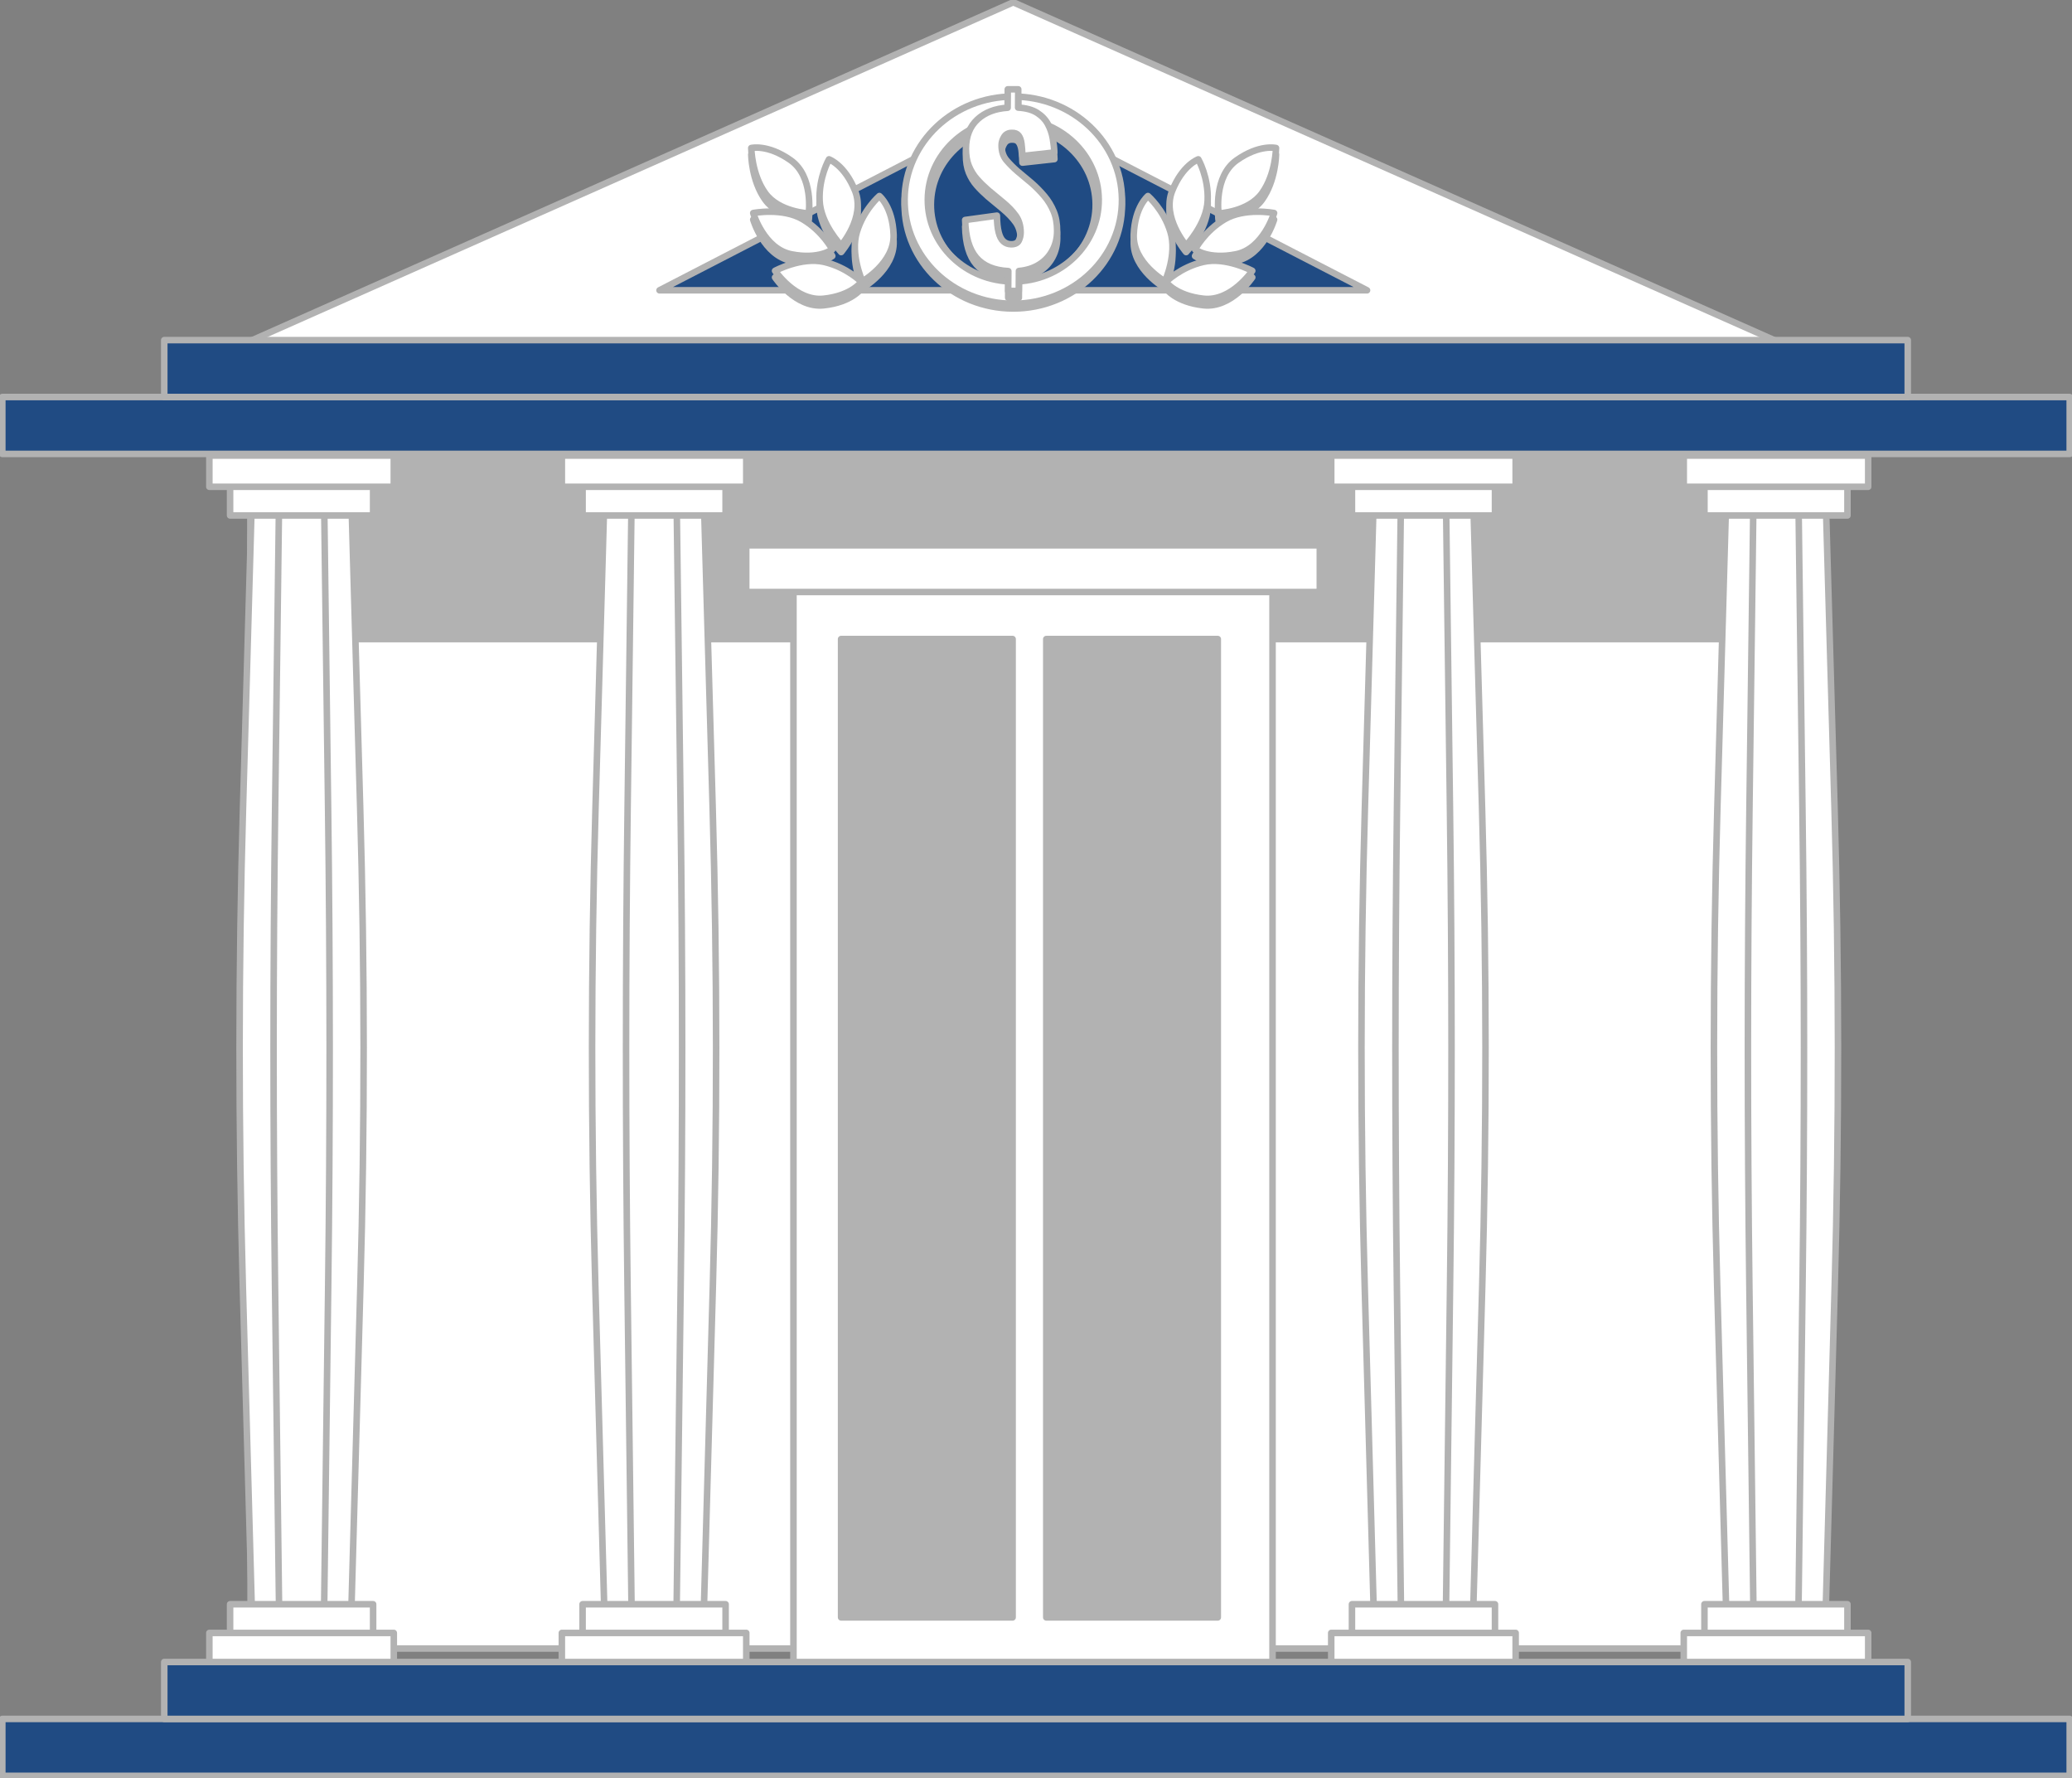 <?xml version="1.0" encoding="UTF-8"?> <svg xmlns="http://www.w3.org/2000/svg" width="317" height="272" viewBox="0 0 317 272" fill="none"><rect x="0" y="0" width="317" height="272" fill="#808080" stroke="none"/><g clip-path="url(#clip0_75_612)"><path d="M155.024 0.351L33.603 54.256H276.445L155.024 0.351Z" fill="white" stroke="#B2B2B2" stroke-linejoin="round"></path><path d="M155.023 16.466L100.9 44.407H209.146L155.023 16.466Z" fill="#204B83" stroke="#B2B2B2" stroke-linecap="round" stroke-linejoin="round"></path><path d="M181.472 38.561C181.472 38.561 177.747 34.264 179.318 30.247C180.897 26.238 183.331 25.375 183.331 25.375C183.331 25.375 184.91 28.095 184.762 31.677C184.615 35.259 181.465 38.554 181.465 38.554L181.472 38.561Z" fill="#B2B2B2" stroke="#B2B2B2" stroke-linecap="round" stroke-linejoin="round"></path><path d="M194.926 33.591C194.926 33.591 193.327 39.052 189.104 39.9C184.873 40.748 182.832 39.164 182.832 39.164C182.832 39.164 184.27 36.367 187.357 34.544C190.451 32.722 194.926 33.591 194.926 33.591Z" fill="#B2B2B2" stroke="#B2B2B2" stroke-linecap="round" stroke-linejoin="round"></path><path d="M178.231 44.05C178.231 44.05 173.292 41.225 173.453 36.914C173.614 32.61 175.628 30.991 175.628 30.991C175.628 30.991 178.02 33.037 179.065 36.465C180.118 39.893 178.231 44.043 178.231 44.043V44.05Z" fill="#B2B2B2" stroke="#B2B2B2" stroke-linecap="round" stroke-linejoin="round"></path><path d="M191.587 42.43C191.587 42.43 188.423 47.162 184.137 46.699C179.85 46.237 178.377 44.12 178.377 44.12C178.377 44.12 180.587 41.883 184.08 41.07C187.574 40.264 191.587 42.43 191.587 42.43Z" fill="#B2B2B2" stroke="#B2B2B2" stroke-linecap="round" stroke-linejoin="round"></path><path d="M186.424 33.64C186.424 33.64 185.666 28.004 189.188 25.516C192.71 23.027 195.221 23.644 195.221 23.644C195.221 23.644 195.179 27.626 193.089 30.542C191.005 33.458 186.424 33.647 186.424 33.647V33.64Z" fill="#B2B2B2" stroke="#B2B2B2" stroke-linecap="round" stroke-linejoin="round"></path><path d="M181.472 37.558C181.472 37.558 177.747 33.261 179.318 29.245C180.897 25.235 183.331 24.373 183.331 24.373C183.331 24.373 184.91 27.093 184.762 30.675C184.615 34.257 181.465 37.551 181.465 37.551L181.472 37.558Z" fill="white" stroke="#B2B2B2" stroke-linecap="round" stroke-linejoin="round"></path><path d="M194.926 32.589C194.926 32.589 193.327 38.049 189.104 38.897C184.873 39.745 182.832 38.161 182.832 38.161C182.832 38.161 184.27 35.364 187.357 33.542C190.451 31.719 194.926 32.589 194.926 32.589Z" fill="white" stroke="#B2B2B2" stroke-linecap="round" stroke-linejoin="round"></path><path d="M178.231 43.047C178.231 43.047 173.292 40.222 173.453 35.911C173.614 31.607 175.628 29.988 175.628 29.988C175.628 29.988 178.02 32.035 179.065 35.463C180.118 38.89 178.231 43.04 178.231 43.04V43.047Z" fill="white" stroke="#B2B2B2" stroke-linecap="round" stroke-linejoin="round"></path><path d="M191.587 41.428C191.587 41.428 188.423 46.16 184.137 45.697C179.85 45.234 178.377 43.117 178.377 43.117C178.377 43.117 180.587 40.881 184.08 40.068C187.574 39.262 191.587 41.428 191.587 41.428Z" fill="white" stroke="#B2B2B2" stroke-linecap="round" stroke-linejoin="round"></path><path d="M186.424 32.638C186.424 32.638 185.666 27.002 189.188 24.513C192.71 22.025 195.221 22.642 195.221 22.642C195.221 22.642 195.179 26.623 193.089 29.539C191.005 32.455 186.424 32.645 186.424 32.645V32.638Z" fill="white" stroke="#B2B2B2" stroke-linecap="round" stroke-linejoin="round"></path><path d="M128.687 38.561C128.687 38.561 132.412 34.264 130.84 30.247C129.262 26.238 126.828 25.375 126.828 25.375C126.828 25.375 125.249 28.095 125.396 31.677C125.537 35.259 128.694 38.554 128.694 38.554L128.687 38.561Z" fill="#B2B2B2" stroke="#B2B2B2" stroke-linecap="round" stroke-linejoin="round"></path><path d="M115.238 33.591C115.238 33.591 116.831 39.052 121.061 39.9C125.291 40.748 127.333 39.164 127.333 39.164C127.333 39.164 125.895 36.367 122.808 34.544C119.714 32.722 115.238 33.591 115.238 33.591Z" fill="#B2B2B2" stroke="#B2B2B2" stroke-linecap="round" stroke-linejoin="round"></path><path d="M131.936 44.05C131.936 44.05 136.875 41.225 136.714 36.914C136.552 32.61 134.539 30.991 134.539 30.991C134.539 30.991 132.147 33.037 131.101 36.465C130.056 39.893 131.936 44.043 131.936 44.043V44.05Z" fill="#B2B2B2" stroke="#B2B2B2" stroke-linecap="round" stroke-linejoin="round"></path><path d="M118.578 42.431C118.578 42.431 121.742 47.162 126.028 46.699C130.315 46.237 131.788 44.12 131.788 44.12C131.788 44.12 129.578 41.884 126.084 41.071C122.591 40.257 118.578 42.431 118.578 42.431Z" fill="#B2B2B2" stroke="#B2B2B2" stroke-linecap="round" stroke-linejoin="round"></path><path d="M123.735 33.64C123.735 33.64 124.492 28.004 120.971 25.516C117.449 23.027 114.938 23.644 114.938 23.644C114.938 23.644 114.98 27.626 117.07 30.542C119.154 33.458 123.735 33.647 123.735 33.647V33.64Z" fill="#B2B2B2" stroke="#B2B2B2" stroke-linecap="round" stroke-linejoin="round"></path><path d="M128.687 37.558C128.687 37.558 132.412 33.261 130.84 29.245C129.262 25.235 126.828 24.373 126.828 24.373C126.828 24.373 125.249 27.093 125.396 30.675C125.537 34.257 128.694 37.551 128.694 37.551L128.687 37.558Z" fill="white" stroke="#B2B2B2" stroke-linecap="round" stroke-linejoin="round"></path><path d="M115.238 32.589C115.238 32.589 116.831 38.049 121.061 38.897C125.291 39.745 127.333 38.161 127.333 38.161C127.333 38.161 125.895 35.364 122.808 33.542C119.714 31.719 115.238 32.589 115.238 32.589Z" fill="white" stroke="#B2B2B2" stroke-linecap="round" stroke-linejoin="round"></path><path d="M131.936 43.047C131.936 43.047 136.875 40.222 136.714 35.911C136.552 31.607 134.539 29.988 134.539 29.988C134.539 29.988 132.147 32.035 131.101 35.463C130.056 38.89 131.936 43.04 131.936 43.04V43.047Z" fill="white" stroke="#B2B2B2" stroke-linecap="round" stroke-linejoin="round"></path><path d="M118.578 41.428C118.578 41.428 121.742 46.16 126.028 45.697C130.315 45.234 131.788 43.117 131.788 43.117C131.788 43.117 129.578 40.881 126.084 40.068C122.591 39.262 118.578 41.428 118.578 41.428Z" fill="white" stroke="#B2B2B2" stroke-linecap="round" stroke-linejoin="round"></path><path d="M123.735 32.638C123.735 32.638 124.492 27.002 120.971 24.513C117.449 22.025 114.938 22.642 114.938 22.642C114.938 22.642 114.98 26.623 117.07 29.539C119.154 32.455 123.735 32.645 123.735 32.645V32.638Z" fill="white" stroke="#B2B2B2" stroke-linecap="round" stroke-linejoin="round"></path><path d="M155.023 15.492C145.917 15.492 138.474 22.502 138.397 31.215C138.327 40.005 145.763 47.19 155.023 47.19C164.283 47.19 171.72 40.005 171.649 31.215C171.579 22.502 164.136 15.492 155.023 15.492ZM155.023 43.342C148.008 43.342 142.368 37.902 142.417 31.236C142.466 24.625 148.113 19.298 155.023 19.298C161.933 19.298 167.581 24.618 167.63 31.236C167.679 37.902 162.039 43.342 155.023 43.342Z" fill="#B2B2B2" stroke="#B2B2B2" stroke-linecap="round" stroke-linejoin="round"></path><path d="M155.023 14.77C145.917 14.77 138.474 21.779 138.397 30.492C138.327 39.283 145.763 46.468 155.023 46.468C164.283 46.468 171.72 39.283 171.649 30.492C171.579 21.779 164.136 14.77 155.023 14.77ZM155.023 43.061C147.748 43.061 141.898 37.418 141.947 30.506C141.996 23.651 147.854 18.127 155.023 18.127C162.193 18.127 168.044 23.644 168.1 30.506C168.149 37.418 162.298 43.061 155.023 43.061Z" fill="white" stroke="#B2B2B2" stroke-linecap="round" stroke-linejoin="round"></path><path d="M154.244 45.522L154.265 42.493C152.084 42.381 150.449 41.694 149.369 40.439C148.288 39.185 147.72 37.264 147.664 34.67L152.519 34.004C152.533 35.056 152.617 35.904 152.785 36.549C152.947 37.201 153.192 37.663 153.522 37.951C153.845 38.238 154.244 38.379 154.707 38.386C155.297 38.386 155.69 38.196 155.872 37.818C156.054 37.432 156.146 37.033 156.153 36.605C156.153 35.596 155.914 34.74 155.423 34.039C154.932 33.339 154.251 32.638 153.396 31.922L151.165 30.072C150.54 29.525 149.965 28.964 149.46 28.39C148.948 27.815 148.541 27.149 148.232 26.399C147.924 25.649 147.776 24.752 147.783 23.714C147.804 21.822 148.387 20.342 149.544 19.27C150.695 18.204 152.238 17.609 154.167 17.482L154.188 14.658H155.788L155.774 17.461C156.987 17.532 157.963 17.798 158.692 18.267C159.422 18.737 159.969 19.319 160.334 20.006C160.698 20.693 160.944 21.422 161.084 22.193C161.218 22.964 161.295 23.679 161.316 24.338L156.426 24.878C156.412 24.156 156.363 23.532 156.293 22.992C156.223 22.452 156.075 22.039 155.858 21.751C155.64 21.464 155.29 21.324 154.806 21.345C154.279 21.345 153.894 21.548 153.634 21.969C153.382 22.382 153.248 22.803 153.248 23.223C153.241 24.184 153.494 24.955 154.006 25.551C154.518 26.146 155.079 26.7 155.683 27.226L157.822 29.014C158.538 29.637 159.19 30.31 159.786 31.018C160.383 31.726 160.86 32.511 161.218 33.381C161.575 34.25 161.751 35.252 161.744 36.381C161.744 37.453 161.505 38.435 161.035 39.325C160.565 40.215 159.899 40.937 159.022 41.491C158.152 42.045 157.107 42.381 155.9 42.493L155.879 45.55H154.251L154.244 45.522Z" fill="#B2B2B2" stroke="#B2B2B2" stroke-linecap="round" stroke-linejoin="round"></path><path d="M154.244 44.491L154.265 41.47C152.084 41.358 150.449 40.671 149.369 39.416C148.288 38.161 147.72 36.241 147.664 33.654L152.519 32.988C152.533 34.039 152.617 34.888 152.785 35.533C152.947 36.178 153.192 36.647 153.522 36.934C153.845 37.222 154.244 37.362 154.707 37.369C155.297 37.369 155.69 37.18 155.872 36.801C156.054 36.416 156.146 36.016 156.153 35.589C156.153 34.579 155.914 33.724 155.423 33.023C154.932 32.322 154.258 31.621 153.396 30.913L151.165 29.063C150.54 28.516 149.965 27.955 149.46 27.38C148.948 26.805 148.541 26.14 148.232 25.39C147.924 24.639 147.776 23.742 147.783 22.705C147.804 20.812 148.387 19.333 149.544 18.267C150.695 17.202 152.231 16.606 154.16 16.48L154.181 13.662H155.781L155.767 16.459C156.98 16.529 157.955 16.796 158.685 17.265C159.415 17.735 159.962 18.317 160.327 19.004C160.691 19.691 160.937 20.419 161.07 21.184C161.204 21.955 161.281 22.663 161.302 23.322L156.412 23.861C156.398 23.139 156.349 22.515 156.279 21.976C156.209 21.436 156.061 21.022 155.844 20.735C155.626 20.448 155.276 20.307 154.792 20.328C154.265 20.328 153.88 20.532 153.62 20.945C153.367 21.359 153.234 21.779 153.234 22.2C153.227 23.16 153.48 23.931 153.992 24.527C154.504 25.123 155.058 25.677 155.669 26.203L157.808 27.99C158.524 28.614 159.176 29.28 159.772 29.988C160.369 30.696 160.846 31.481 161.204 32.35C161.561 33.219 161.737 34.222 161.73 35.35C161.73 36.423 161.491 37.404 161.021 38.287C160.551 39.178 159.885 39.9 159.008 40.453C158.138 41.007 157.093 41.344 155.886 41.456L155.865 44.512H154.237L154.244 44.491Z" fill="white" stroke="#B2B2B2" stroke-linecap="round" stroke-linejoin="round"></path><path d="M271.702 68.002H38.338V252.183H271.702V68.002Z" fill="white" stroke="#B2B2B2" stroke-linejoin="round"></path><path d="M271.702 68.002H38.338V97.758H271.702V68.002Z" fill="#B2B2B2" stroke="#B2B2B2" stroke-linejoin="round"></path><path d="M194.688 88.912H121.393V254.854H194.688V88.912Z" fill="white" stroke="#B2B2B2" stroke-linejoin="round"></path><path d="M154.919 97.758H128.682V247.417H154.919V97.758Z" fill="#B2B2B2" stroke="#B2B2B2" stroke-linejoin="round"></path><path d="M186.311 97.758H160.074V247.417H186.311V97.758Z" fill="#B2B2B2" stroke="#B2B2B2" stroke-linejoin="round"></path><path d="M53.752 76H38.535L37.181 123.582C36.487 147.976 36.48 172.384 37.153 196.785L38.535 246.562H53.752L55.133 196.785C55.814 172.391 55.8 147.983 55.105 123.582L53.752 76Z" fill="white" stroke="#B2B2B2" stroke-linecap="round" stroke-linejoin="round"></path><path d="M49.584 76H42.702L42.092 123.582C41.776 147.976 41.776 172.384 42.078 196.785L42.702 246.562H49.584L50.209 196.785C50.517 172.391 50.51 147.983 50.195 123.582L49.584 76Z" fill="white" stroke="#B2B2B2" stroke-linecap="round" stroke-linejoin="round"></path><path d="M57.084 245.405H35.203V250.186H57.084V245.405Z" fill="white" stroke="#B2B2B2" stroke-linejoin="round"></path><path d="M60.247 249.793H32.031V254.574H60.247V249.793Z" fill="white" stroke="#B2B2B2" stroke-linejoin="round"></path><path d="M57.084 74.072H35.203V78.853H57.084V74.072Z" fill="white" stroke="#B2B2B2" stroke-linejoin="round"></path><path d="M60.247 69.684H32.031V74.465H60.247V69.684Z" fill="white" stroke="#B2B2B2" stroke-linejoin="round"></path><path d="M107.679 76H92.463L91.109 123.582C90.415 147.976 90.408 172.384 91.081 196.785L92.463 246.562H107.679L109.061 196.785C109.742 172.391 109.728 147.983 109.033 123.582L107.679 76Z" fill="white" stroke="#B2B2B2" stroke-linecap="round" stroke-linejoin="round"></path><path d="M103.512 76H96.63L96.02 123.582C95.704 147.976 95.704 172.384 96.006 196.785L96.63 246.562H103.512L104.136 196.785C104.445 172.391 104.438 147.983 104.122 123.582L103.512 76Z" fill="white" stroke="#B2B2B2" stroke-linecap="round" stroke-linejoin="round"></path><path d="M111.012 245.405H89.131V250.186H111.012V245.405Z" fill="white" stroke="#B2B2B2" stroke-linejoin="round"></path><path d="M114.174 249.793H85.959V254.574H114.174V249.793Z" fill="white" stroke="#B2B2B2" stroke-linejoin="round"></path><path d="M111.012 74.072H89.131V78.853H111.012V74.072Z" fill="white" stroke="#B2B2B2" stroke-linejoin="round"></path><path d="M114.174 69.684H85.959V74.465H114.174V69.684Z" fill="white" stroke="#B2B2B2" stroke-linejoin="round"></path><path d="M225.388 76H210.172L208.818 123.582C208.124 147.976 208.117 172.384 208.79 196.785L210.172 246.562H225.388L226.77 196.785C227.451 172.391 227.437 147.983 226.742 123.582L225.388 76Z" fill="white" stroke="#B2B2B2" stroke-linecap="round" stroke-linejoin="round"></path><path d="M221.221 76H214.339L213.729 123.582C213.413 147.976 213.413 172.384 213.715 196.785L214.339 246.562H221.221L221.845 196.785C222.154 172.391 222.147 147.983 221.831 123.582L221.221 76Z" fill="white" stroke="#B2B2B2" stroke-linecap="round" stroke-linejoin="round"></path><path d="M228.721 245.405H206.84V250.186H228.721V245.405Z" fill="white" stroke="#B2B2B2" stroke-linejoin="round"></path><path d="M231.883 249.793H203.668V254.574H231.883V249.793Z" fill="white" stroke="#B2B2B2" stroke-linejoin="round"></path><path d="M228.721 74.072H206.84V78.853H228.721V74.072Z" fill="white" stroke="#B2B2B2" stroke-linejoin="round"></path><path d="M231.883 69.684H203.668V74.465H231.883V69.684Z" fill="white" stroke="#B2B2B2" stroke-linejoin="round"></path><path d="M279.314 76H264.098L262.744 123.582C262.049 147.976 262.042 172.384 262.716 196.785L264.098 246.562H279.314L280.696 196.785C281.377 172.391 281.362 147.983 280.668 123.582L279.314 76Z" fill="white" stroke="#B2B2B2" stroke-linecap="round" stroke-linejoin="round"></path><path d="M275.147 76H268.265L267.655 123.582C267.339 147.976 267.339 172.384 267.641 196.785L268.265 246.562H275.147L275.771 196.785C276.08 172.391 276.073 147.983 275.757 123.582L275.147 76Z" fill="white" stroke="#B2B2B2" stroke-linecap="round" stroke-linejoin="round"></path><path d="M282.646 245.405H260.766V250.186H282.646V245.405Z" fill="white" stroke="#B2B2B2" stroke-linejoin="round"></path><path d="M285.817 249.793H257.602V254.574H285.817V249.793Z" fill="white" stroke="#B2B2B2" stroke-linejoin="round"></path><path d="M282.646 74.072H260.766V78.853H282.646V74.072Z" fill="white" stroke="#B2B2B2" stroke-linejoin="round"></path><path d="M285.817 69.684H257.602V74.465H285.817V69.684Z" fill="white" stroke="#B2B2B2" stroke-linejoin="round"></path><path d="M316.65 262.95H0.352V271.657H316.65V262.95Z" fill="#204B83" stroke="#B2B2B2" stroke-linecap="round" stroke-linejoin="round"></path><path d="M291.871 254.244H25.129V262.95H291.871V254.244Z" fill="#204B83" stroke="#B2B2B2" stroke-linecap="round" stroke-linejoin="round"></path><path d="M316.65 60.733H0.352V69.439H316.65V60.733Z" fill="#204B83" stroke="#B2B2B2" stroke-linecap="round" stroke-linejoin="round"></path><path d="M291.871 52.027H25.129V60.733H291.871V52.027Z" fill="#204B83" stroke="#B2B2B2" stroke-linecap="round" stroke-linejoin="round"></path><path d="M201.92 83.416H114.166V90.559H201.92V83.416Z" fill="white" stroke="#B2B2B2" stroke-linejoin="round"></path></g><defs><clipPath id="clip0_75_612"><rect width="317" height="272" fill="white"></rect></clipPath></defs></svg> 
